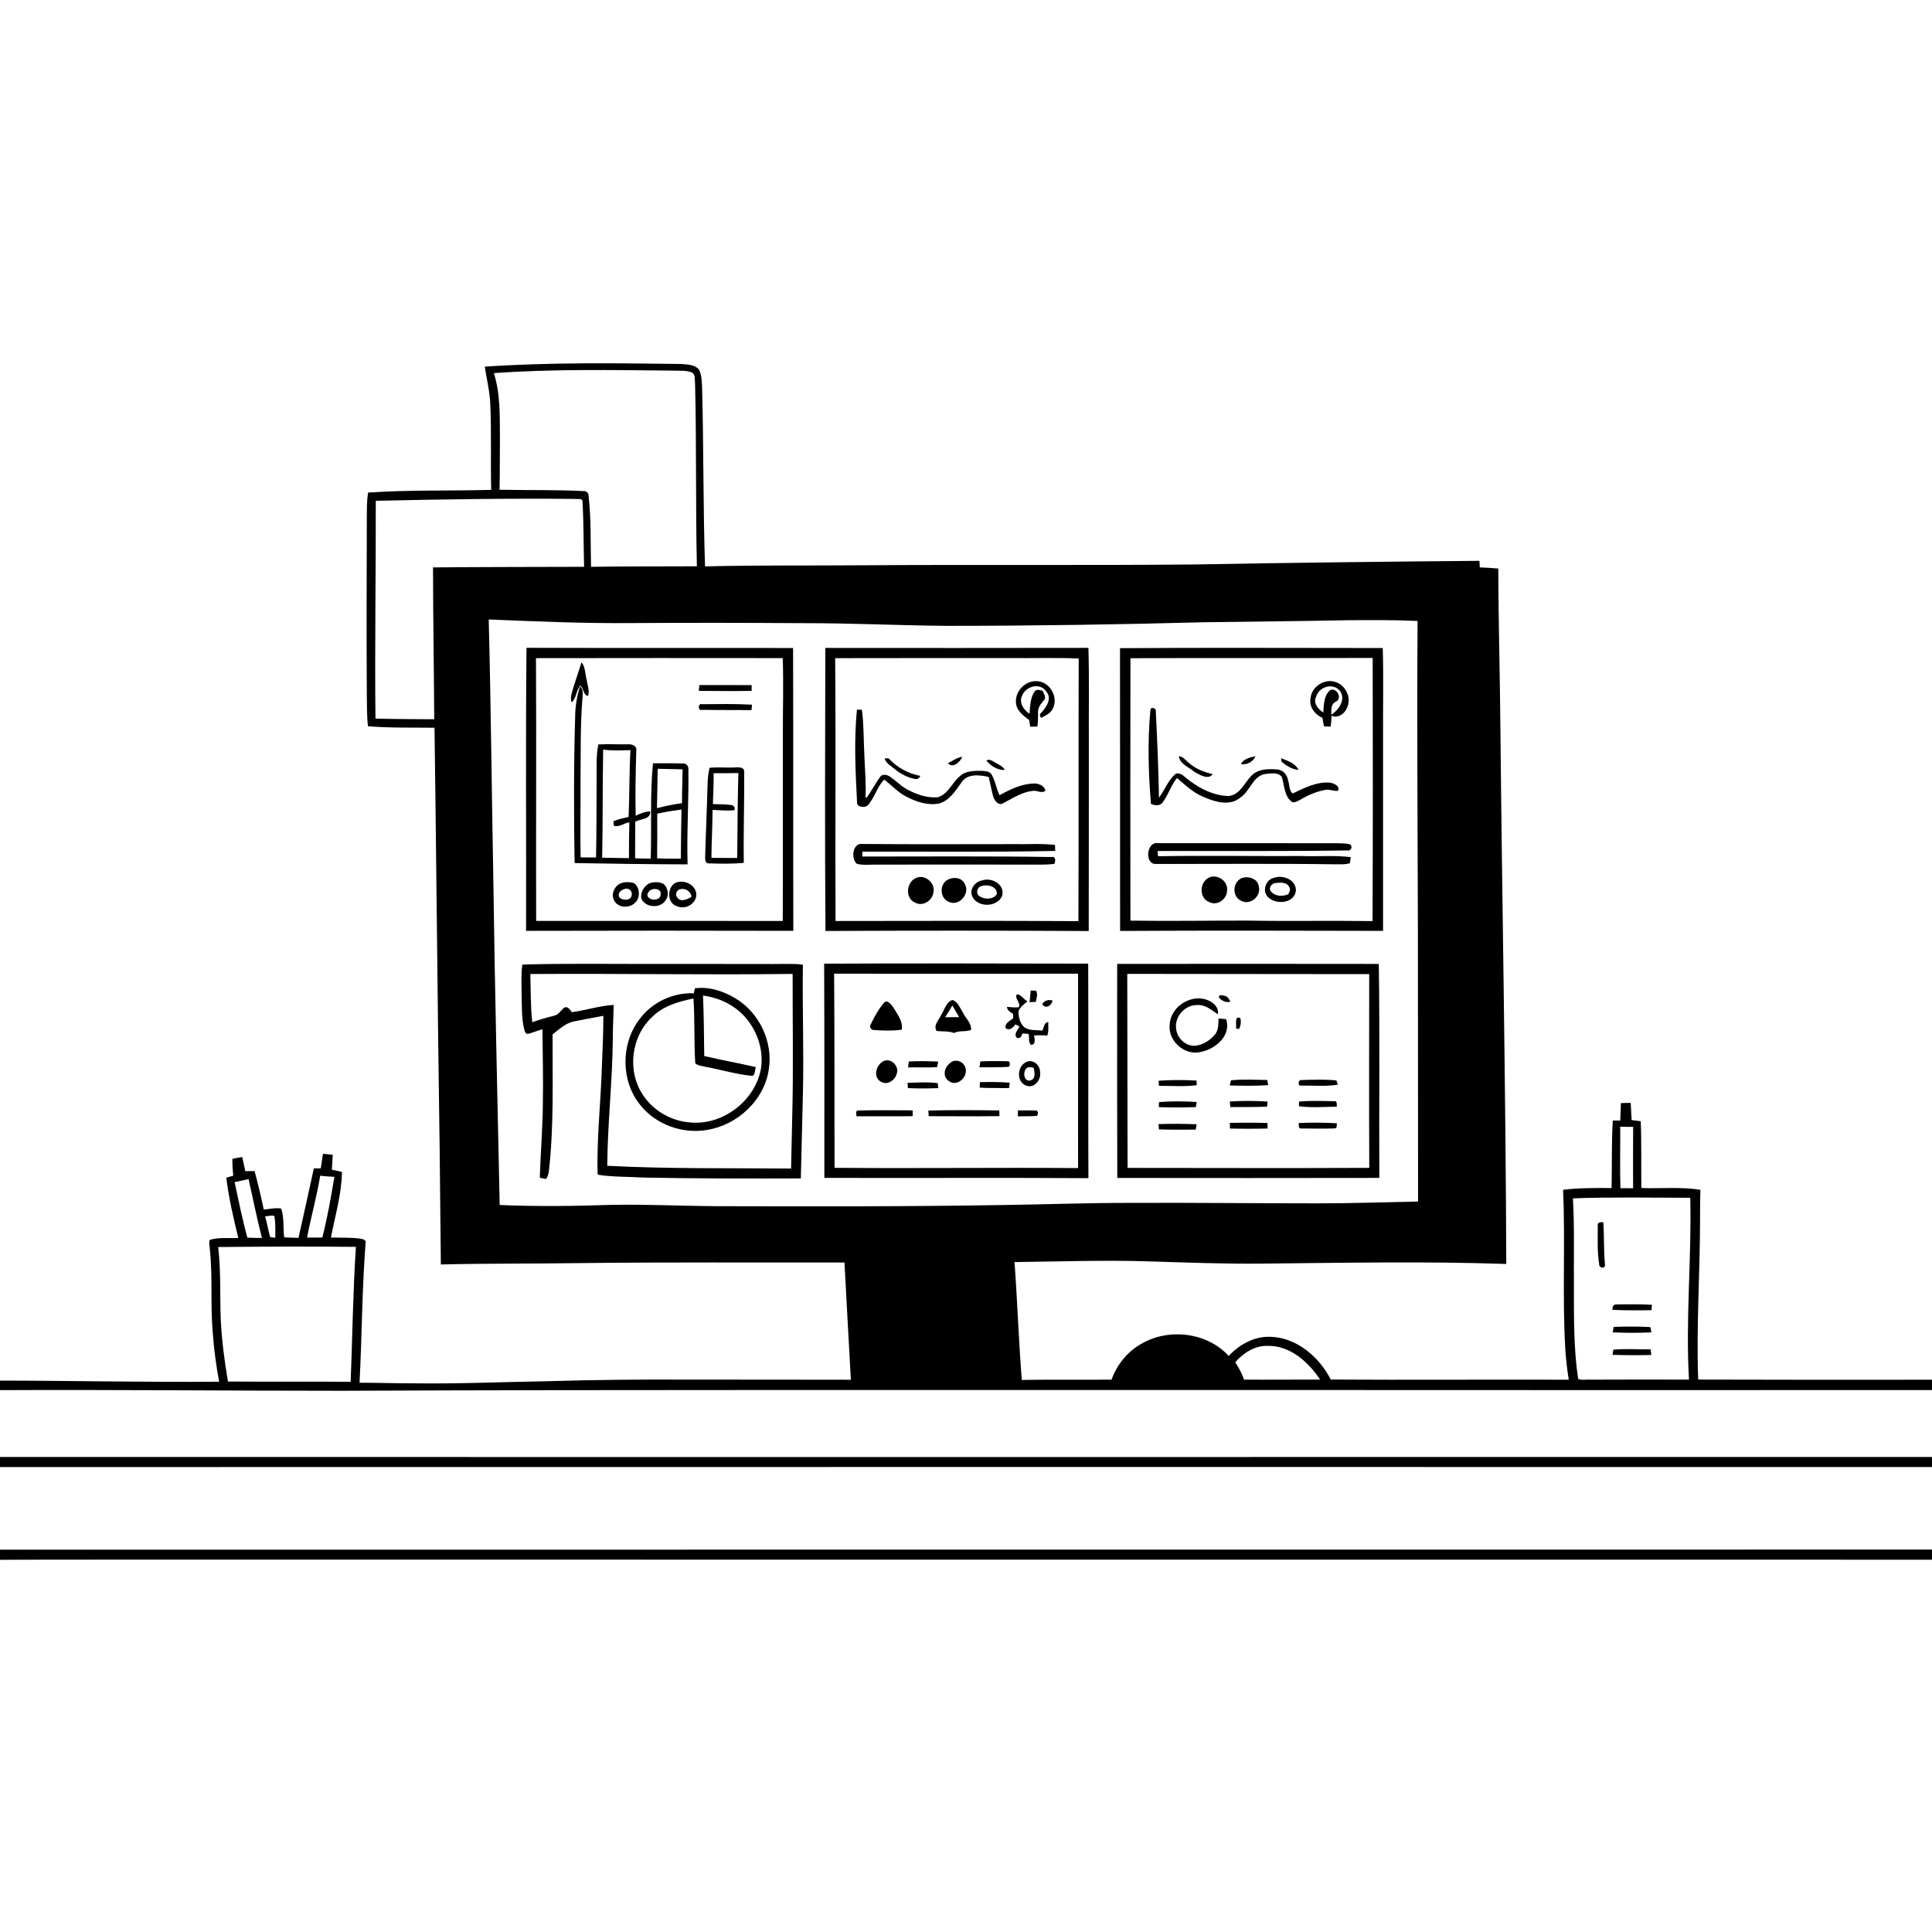 <svg xmlns="http://www.w3.org/2000/svg" viewBox="0 0 1024 1024" version="1.1">
<g id="Parent-Group"><g id="Group-rgba(0,0,0,0)" fill="rgba(0,0,0,0)">
<path fill="rgba(0,0,0,0)" opacity="1.00" d=" M 0.00 0.00 L 1024.00 0.00 L 1024.00 731.28 C 982.69 731.36 941.39 731.30 900.08 731.20 C 899.02 703.13 901.04 675.08 901.06 647.01 C 901.11 641.56 901.02 636.10 901.26 630.65 C 890.94 628.91 880.37 630.10 869.95 629.67 C 869.78 617.87 870.11 606.06 869.62 594.27 C 868.01 594.05 866.39 593.85 864.80 593.67 C 864.61 590.62 864.50 587.58 864.30 584.54 C 862.56 584.55 860.84 584.59 859.12 584.66 C 859.01 587.74 858.89 590.83 858.78 593.92 C 857.45 593.90 856.13 593.89 854.81 593.89 C 854.11 605.80 854.42 617.75 854.18 629.69 C 845.61 629.64 836.99 629.57 828.47 630.62 C 829.70 658.76 827.99 686.97 829.64 715.10 C 830.01 720.51 830.61 725.90 831.47 731.27 C 789.43 731.13 747.38 731.44 705.34 731.19 C 699.32 719.40 687.63 709.19 673.92 708.56 C 665.21 708.01 657.03 712.44 651.25 718.69 C 639.82 706.17 619.54 703.76 605.04 712.19 C 597.62 716.30 592.00 723.29 589.14 731.24 C 573.28 731.36 557.42 731.12 541.57 731.40 C 539.94 710.60 539.23 689.73 537.72 668.92 C 561.14 668.66 584.57 667.82 608.00 668.53 C 628.32 669.13 648.65 669.97 668.99 669.74 C 712.11 669.32 755.25 668.46 798.36 669.92 C 798.05 575.28 796.17 480.65 795.24 386.02 C 795.03 357.79 794.19 329.57 794.13 301.35 C 790.86 301.04 787.59 300.87 784.32 300.72 C 784.25 299.56 784.19 298.40 784.14 297.25 C 734.09 297.70 684.04 298.23 634.00 299.17 C 575.66 299.74 517.33 299.19 459.00 299.60 C 430.56 299.85 402.11 299.47 373.68 300.21 C 372.65 268.49 372.96 236.73 372.12 205.00 C 371.88 201.87 371.99 198.45 370.31 195.67 C 367.96 193.18 364.19 193.18 361.01 192.92 C 326.32 192.48 291.58 191.99 256.93 194.33 C 257.93 200.87 259.55 207.32 259.86 213.96 C 260.53 229.18 259.99 244.42 260.34 259.65 C 238.61 260.22 216.82 259.60 195.13 261.07 C 194.26 265.88 194.50 270.78 194.42 275.64 C 194.33 306.44 194.22 337.23 194.42 368.03 C 194.52 373.66 194.39 379.31 195.03 384.92 C 206.75 385.91 218.54 385.55 230.30 385.72 C 231.07 440.15 231.53 494.57 232.22 549.00 C 232.83 589.40 233.31 629.79 233.66 670.19 C 258.12 669.60 282.59 669.82 307.06 669.47 C 353.90 668.91 400.74 669.24 447.58 669.16 C 448.67 689.87 449.84 710.58 450.98 731.29 C 421.99 731.19 393.00 731.28 364.01 731.22 C 339.34 731.08 314.66 731.34 289.99 732.08 C 266.35 732.48 242.72 733.52 219.08 733.19 C 209.57 733.19 200.07 732.89 190.57 732.86 C 191.85 708.23 191.87 683.54 193.76 658.95 C 194.32 657.12 192.16 656.71 190.90 656.50 C 185.77 655.81 180.56 656.06 175.39 655.91 C 177.65 644.39 181.02 632.93 181.26 621.14 C 179.47 620.73 177.68 620.33 175.89 619.96 C 176.06 617.32 176.27 614.69 176.36 612.05 C 174.63 611.86 172.91 611.69 171.18 611.54 C 170.77 614.11 170.37 616.68 170.01 619.27 C 168.79 619.25 167.57 619.24 166.36 619.24 C 163.70 631.54 160.92 643.82 158.21 656.11 C 155.68 655.99 153.16 655.90 150.63 655.82 C 149.96 650.77 150.71 645.39 149.04 640.56 C 145.96 640.07 142.86 640.80 139.80 641.11 C 138.39 634.26 136.75 627.47 134.94 620.72 C 133.29 620.69 131.65 620.69 130.01 620.70 C 129.47 618.21 128.97 615.72 128.40 613.25 C 126.65 613.53 124.91 613.84 123.17 614.20 C 123.09 617.18 123.35 620.15 123.62 623.12 C 122.39 623.48 121.17 623.85 119.95 624.22 C 121.23 634.99 123.76 645.60 126.29 656.14 C 121.28 656.44 116.06 655.66 111.20 657.16 C 110.62 658.41 111.09 659.85 111.12 661.18 C 112.83 676.08 111.45 691.11 112.74 706.04 C 113.36 714.86 114.54 723.63 116.14 732.33 C 77.43 732.69 38.71 731.78 0.00 731.75 L 0.00 0.00 Z" />
<path fill="rgba(0,0,0,0)" opacity="1.00" d=" M 0.00 826.73 C 31.30 826.55 62.61 826.71 93.91 826.63 C 403.94 826.67 713.97 826.62 1024.00 826.67 L 1024.00 1024.00 L 0.00 1024.00 L 0.00 826.73 Z" />
</g>
<g id="Group-000000" fill="#000000">
<path fill="#000000" opacity="1.00" d=" M 256.93 194.33 C 291.58 191.99 326.32 192.48 361.01 192.92 C 364.19 193.18 367.96 193.18 370.31 195.67 C 371.99 198.45 371.88 201.87 372.12 205.00 C 372.96 236.73 372.65 268.49 373.68 300.21 C 402.11 299.47 430.56 299.85 459.00 299.60 C 517.33 299.19 575.66 299.74 634.00 299.17 C 684.04 298.23 734.09 297.70 784.14 297.25 C 784.19 298.40 784.25 299.56 784.32 300.72 C 787.59 300.87 790.86 301.04 794.13 301.35 C 794.19 329.57 795.03 357.79 795.24 386.02 C 796.17 480.65 798.05 575.28 798.36 669.92 C 755.25 668.46 712.11 669.32 668.99 669.74 C 648.65 669.97 628.32 669.13 608.00 668.53 C 584.57 667.82 561.14 668.66 537.72 668.92 C 539.23 689.73 539.94 710.60 541.57 731.40 C 557.42 731.12 573.28 731.36 589.14 731.24 C 592.00 723.29 597.62 716.30 605.04 712.19 C 619.54 703.76 639.82 706.17 651.25 718.69 C 657.03 712.44 665.21 708.01 673.92 708.56 C 687.63 709.19 699.32 719.40 705.34 731.19 C 747.38 731.44 789.43 731.13 831.47 731.27 C 830.61 725.90 830.01 720.51 829.64 715.10 C 827.99 686.97 829.70 658.76 828.47 630.62 C 836.99 629.57 845.61 629.64 854.18 629.69 C 854.42 617.75 854.11 605.80 854.81 593.89 C 856.13 593.89 857.45 593.90 858.78 593.92 C 858.89 590.83 859.01 587.74 859.12 584.66 C 860.84 584.59 862.56 584.55 864.30 584.54 C 864.50 587.58 864.61 590.62 864.80 593.67 C 866.39 593.85 868.01 594.05 869.62 594.27 C 870.11 606.06 869.78 617.87 869.95 629.67 C 880.37 630.10 890.94 628.91 901.26 630.65 C 901.02 636.10 901.11 641.56 901.06 647.01 C 901.04 675.08 899.02 703.13 900.08 731.20 C 941.39 731.30 982.69 731.36 1024.00 731.28 L 1024.00 736.77 C 894.65 736.80 765.31 736.79 635.96 736.72 C 484.32 736.84 332.66 736.50 181.02 737.14 C 120.68 737.15 60.34 736.51 0.00 736.80 L 0.00 731.75 C 38.71 731.78 77.43 732.69 116.14 732.33 C 114.54 723.63 113.36 714.86 112.74 706.04 C 111.45 691.11 112.83 676.08 111.12 661.18 C 111.09 659.85 110.62 658.41 111.20 657.16 C 116.06 655.66 121.28 656.44 126.29 656.14 C 123.76 645.60 121.23 634.99 119.95 624.22 C 121.17 623.85 122.39 623.48 123.62 623.12 C 123.35 620.15 123.09 617.18 123.17 614.20 C 124.91 613.84 126.65 613.53 128.40 613.25 C 128.97 615.72 129.47 618.21 130.01 620.70 C 131.65 620.69 133.29 620.69 134.94 620.72 C 136.75 627.47 138.39 634.26 139.80 641.11 C 142.86 640.80 145.96 640.07 149.04 640.56 C 150.71 645.39 149.96 650.77 150.63 655.82 C 153.16 655.90 155.68 655.99 158.21 656.11 C 160.92 643.82 163.70 631.54 166.36 619.24 C 167.57 619.24 168.79 619.25 170.01 619.27 C 170.37 616.68 170.77 614.11 171.18 611.54 C 172.91 611.69 174.63 611.86 176.36 612.05 C 176.27 614.69 176.06 617.32 175.89 619.96 C 177.68 620.33 179.47 620.73 181.26 621.14 C 181.02 632.93 177.65 644.39 175.39 655.91 C 180.56 656.06 185.77 655.81 190.90 656.50 C 192.16 656.71 194.32 657.12 193.76 658.95 C 191.87 683.54 191.85 708.23 190.57 732.86 C 200.07 732.89 209.57 733.19 219.08 733.19 C 242.72 733.52 266.35 732.48 289.99 732.08 C 314.66 731.34 339.34 731.08 364.01 731.22 C 393.00 731.28 421.99 731.19 450.98 731.29 C 449.84 710.58 448.67 689.87 447.58 669.16 C 400.74 669.24 353.90 668.91 307.06 669.47 C 282.59 669.82 258.12 669.60 233.66 670.19 C 233.31 629.79 232.83 589.40 232.22 549.00 C 231.53 494.57 231.07 440.15 230.30 385.72 C 218.54 385.55 206.75 385.91 195.03 384.92 C 194.39 379.31 194.52 373.66 194.42 368.03 C 194.22 337.23 194.33 306.44 194.42 275.64 C 194.50 270.78 194.26 265.88 195.13 261.07 C 216.82 259.60 238.61 260.22 260.34 259.65 C 259.99 244.42 260.53 229.18 259.86 213.96 C 259.55 207.32 257.93 200.87 256.93 194.33 M 261.76 197.76 C 265.25 208.80 264.89 220.52 264.96 231.97 C 264.89 241.17 264.99 250.37 264.76 259.57 C 279.54 259.92 294.35 259.51 309.12 260.29 C 310.80 260.11 312.06 261.27 311.98 262.98 C 313.39 275.40 312.93 287.93 313.27 300.41 C 331.96 300.17 350.66 300.23 369.36 300.15 C 368.65 267.74 369.20 235.31 368.39 202.91 C 368.10 201.08 368.67 198.46 366.72 197.41 C 363.34 196.09 359.62 196.62 356.08 196.43 C 324.64 196.14 293.14 195.51 261.76 197.76 M 199.17 265.44 C 199.25 303.92 198.59 342.39 199.00 380.86 C 209.38 381.16 219.77 381.14 230.15 381.22 C 230.01 354.40 229.54 327.57 229.51 300.74 C 256.21 300.49 282.90 300.51 309.59 300.42 C 309.25 288.93 309.41 277.42 308.74 265.94 C 308.94 263.88 306.21 264.69 305.01 264.44 C 269.73 264.07 234.44 264.64 199.17 265.44 M 637.98 329.81 C 592.68 331.01 547.37 331.71 502.05 331.72 C 476.69 331.51 451.35 330.26 425.98 330.29 C 395.65 330.10 365.33 330.04 335.00 330.24 C 309.67 330.47 284.34 329.39 259.03 328.33 C 260.23 375.22 260.64 422.13 261.52 469.03 C 262.29 525.58 263.66 582.12 264.84 638.67 C 284.59 639.52 304.36 639.26 324.12 638.60 C 342.76 638.25 361.39 639.19 380.03 639.30 C 430.69 639.42 481.35 639.53 532.00 638.68 C 554.33 638.36 576.66 637.53 598.99 637.56 C 631.99 637.41 664.98 637.80 697.97 637.80 C 715.85 637.85 733.72 637.17 751.60 636.83 C 751.63 588.87 751.52 540.91 751.51 492.96 C 751.41 438.35 750.94 383.73 751.35 329.12 C 738.92 328.54 726.46 328.65 714.03 328.74 C 688.68 329.25 663.33 329.43 637.98 329.81 M 858.75 597.17 C 858.82 608.03 858.54 618.91 858.85 629.77 C 861.09 629.73 863.33 629.77 865.58 629.80 C 865.53 618.95 865.53 608.09 865.61 597.24 C 863.31 597.26 861.02 597.25 858.75 597.17 M 169.70 623.15 C 167.94 634.18 164.83 644.95 162.75 655.92 C 165.45 655.94 168.14 655.96 170.84 655.94 C 173.53 645.33 175.46 634.52 177.23 623.73 C 174.71 623.63 172.20 623.48 169.70 623.15 M 124.35 626.56 C 126.49 636.38 128.43 646.27 131.11 655.97 C 133.67 656.14 136.25 656.13 138.82 656.14 C 136.20 645.81 134.06 635.36 131.75 624.96 C 129.29 625.51 126.82 626.03 124.35 626.56 M 833.69 635.15 C 834.54 650.74 834.09 666.35 834.20 681.96 C 834.24 698.26 834.01 714.66 836.46 730.82 C 838.33 731.75 840.83 731.05 842.95 731.25 C 860.37 731.16 877.78 731.19 895.20 731.22 C 893.33 699.11 896.66 666.96 895.87 634.85 C 875.15 634.83 854.39 634.40 833.69 635.15 M 140.50 644.69 C 141.66 648.31 142.07 652.12 143.27 655.74 C 143.93 655.81 145.25 655.96 145.91 656.04 C 145.93 652.20 146.10 648.28 145.41 644.51 C 143.88 643.92 142.11 644.65 140.50 644.69 M 115.65 660.95 C 117.15 673.89 116.50 686.94 117.03 699.93 C 117.61 710.77 118.96 721.55 120.84 732.24 C 142.51 732.43 164.19 732.22 185.86 732.37 C 186.80 708.53 187.08 684.66 188.64 660.86 C 164.31 660.61 139.98 660.71 115.65 660.95 M 654.68 722.03 C 656.57 724.92 658.28 727.94 659.38 731.23 C 672.81 731.33 686.24 731.16 699.67 731.21 C 693.51 721.90 683.84 713.15 672.02 713.34 C 665.16 713.07 659.05 717.06 654.68 722.03 Z" />
<path fill="#000000" opacity="1.00" d=" M 437.44 343.42 C 483.92 343.43 530.40 343.51 576.88 343.39 C 577.38 360.26 576.99 377.15 577.11 394.02 C 577.05 427.17 577.15 460.31 577.05 493.46 C 530.54 493.22 484.02 493.21 437.51 493.44 C 437.15 443.44 437.31 393.42 437.44 343.42 M 442.66 348.84 C 443.03 395.27 442.64 441.71 442.85 488.15 C 485.76 488.12 528.67 487.96 571.58 488.23 C 571.78 441.83 571.59 395.41 571.73 349.01 C 559.16 348.51 546.57 348.93 533.99 348.78 C 503.55 348.82 473.10 348.75 442.66 348.84 Z" />
<path fill="#000000" opacity="1.00" d=" M 593.63 343.54 C 640.04 343.24 686.46 343.45 732.88 343.47 C 733.35 358.31 732.97 373.17 733.05 388.01 C 733.05 423.14 733.07 458.26 733.05 493.38 C 686.59 493.28 640.13 493.15 593.68 493.42 C 593.60 443.46 593.71 393.49 593.63 343.54 M 599.16 348.87 C 599.07 395.23 599.09 441.59 599.15 487.95 C 619.76 488.27 640.37 487.93 660.98 487.94 C 683.14 488.33 705.31 487.88 727.48 488.20 C 727.67 441.72 727.67 395.21 727.55 348.72 C 684.75 348.89 641.95 348.66 599.16 348.87 Z" />
<path fill="#000000" opacity="1.00" d=" M 308.21 351.05 C 310.35 353.51 310.01 357.04 310.88 360.02 C 311.28 362.91 312.60 365.94 311.70 368.82 C 309.24 368.64 309.35 364.84 307.62 363.35 C 305.27 365.91 305.64 369.97 302.99 372.29 C 302.02 369.81 303.13 367.27 303.75 364.86 C 305.21 360.25 306.71 355.64 308.21 351.05 Z" />
<path fill="#000000" opacity="1.00" d=" M 538.46 371.94 C 538.22 365.80 544.01 360.35 550.13 361.07 C 556.78 361.70 561.17 369.92 557.91 375.78 C 556.75 378.21 554.11 379.20 551.93 380.46 C 551.12 379.83 550.80 378.58 551.78 377.91 C 554.48 374.94 557.90 370.15 554.47 366.43 C 551.13 361.57 543.62 363.74 541.72 368.77 C 539.92 372.39 542.60 376.41 545.68 378.29 C 546.02 374.21 546.00 369.71 548.53 366.29 C 549.69 365.06 551.27 365.85 552.64 366.15 C 553.14 367.56 554.28 369.00 553.73 370.58 C 552.23 372.49 550.30 374.37 550.18 376.96 C 550.18 379.67 550.22 382.38 549.86 385.07 C 548.58 385.12 547.31 385.16 546.04 385.17 C 545.85 383.98 545.67 382.79 545.48 381.60 C 542.24 379.28 538.44 376.34 538.46 371.94 Z" />
<path fill="#000000" opacity="1.00" d=" M 694.62 370.04 C 695.19 363.80 702.25 359.36 708.12 361.57 C 713.38 363.40 716.42 369.98 713.96 375.09 C 712.80 378.24 709.09 380.94 705.77 379.32 C 705.68 381.24 705.55 383.17 705.29 385.09 C 704.41 385.06 702.64 385.02 701.75 384.99 C 701.40 383.49 701.14 381.96 700.93 380.44 C 696.93 378.80 693.69 374.51 694.62 370.04 M 697.51 369.46 C 695.91 372.89 698.75 375.86 701.34 377.67 C 701.72 373.56 701.58 368.77 704.95 365.79 C 708.59 364.17 711.66 370.19 708.00 371.95 C 705.21 373.12 705.70 376.36 705.61 378.83 C 709.67 376.25 713.69 370.43 709.95 365.91 C 706.11 361.68 698.87 364.19 697.51 369.46 Z" />
<path fill="#000000" opacity="1.00" d=" M 370.67 363.11 C 379.91 363.13 389.15 363.07 398.40 363.12 C 398.39 363.89 398.39 365.41 398.38 366.18 C 389.05 366.36 379.72 366.23 370.40 366.17 C 370.46 365.40 370.60 363.87 370.67 363.11 Z" />
<path fill="#000000" opacity="1.00" d=" M 371.99 376.22 C 369.94 377.12 369.88 372.55 371.95 373.24 C 380.82 373.17 389.72 372.99 398.58 373.50 C 398.50 374.45 398.42 375.41 398.33 376.37 C 389.55 376.29 380.76 376.39 371.99 376.22 Z" />
<path fill="#000000" opacity="1.00" d=" M 454.20 376.10 C 454.86 376.12 456.17 376.17 456.83 376.19 C 457.92 384.40 457.68 392.72 458.17 400.98 C 458.41 408.21 459.13 415.44 458.72 422.67 L 459.28 422.81 C 461.98 419.26 463.93 415.21 466.59 411.64 C 467.77 410.11 470.14 410.59 471.56 411.54 C 474.65 413.64 477.25 416.41 480.53 418.25 C 485.51 420.99 491.24 423.04 496.98 422.57 C 502.46 421.06 504.47 415.03 508.50 411.61 C 511.49 408.60 516.03 408.50 520.01 408.55 C 521.91 408.69 524.26 408.60 525.49 410.36 C 527.54 413.79 528.02 417.88 529.76 421.47 C 535.72 418.25 542.14 415.07 549.09 415.29 C 551.19 415.60 553.85 416.78 554.05 419.21 C 552.21 420.56 549.97 419.08 547.96 419.14 C 541.72 419.59 536.45 423.29 531.06 426.08 C 528.46 426.61 527.02 423.91 526.33 421.88 C 525.46 418.54 524.86 415.15 524.04 411.81 C 519.31 410.70 512.73 409.90 509.66 414.63 C 506.48 418.99 503.41 424.16 497.92 425.83 C 491.96 427.12 485.83 425.02 480.56 422.34 C 475.99 420.11 472.67 416.19 468.64 413.23 C 464.69 417.18 463.60 423.04 459.75 427.02 C 458.08 428.23 454.04 427.86 454.26 425.16 C 453.40 408.83 452.59 392.41 454.20 376.10 Z" />
<path fill="#000000" opacity="1.00" d=" M 454.15 457.85 C 451.23 455.34 451.60 448.20 455.89 447.31 C 483.25 447.56 510.62 447.40 537.98 447.40 C 545.04 447.59 552.15 446.93 559.17 447.86 C 559.20 448.65 559.26 450.22 559.29 451.01 C 525.22 451.70 491.13 451.29 457.05 451.39 C 457.05 452.04 457.05 453.33 457.05 453.98 C 490.39 454.02 523.74 453.69 557.07 454.24 C 559.67 453.71 559.52 456.09 558.89 457.85 C 554.63 458.43 550.32 458.26 546.03 458.26 C 519.01 458.20 491.99 458.24 464.97 458.26 C 461.37 458.17 457.69 458.72 454.15 457.85 Z" />
<path fill="#000000" opacity="1.00" d=" M 611.89 457.90 C 606.46 456.95 608.03 445.66 613.95 446.90 C 645.32 446.95 676.69 446.85 708.05 446.93 C 710.54 446.99 713.08 446.88 715.52 447.53 C 717.20 448.68 716.02 451.26 714.09 450.75 C 680.59 451.25 647.08 450.98 613.57 451.06 C 613.61 451.75 613.71 453.13 613.76 453.82 C 639.18 453.37 664.62 453.85 690.05 453.71 C 698.67 454.02 707.36 453.26 715.94 454.30 C 715.81 455.37 715.65 456.43 715.46 457.50 C 713.06 458.34 710.47 458.02 707.98 458.10 C 675.96 457.65 643.92 457.96 611.89 457.90 Z" />
<path fill="#000000" opacity="1.00" d=" M 485.31 465.44 C 490.09 463.00 496.02 468.05 494.71 473.14 C 494.06 477.57 488.84 480.71 484.78 478.28 C 479.59 475.89 480.44 467.68 485.31 465.44 Z" />
<path fill="#000000" opacity="1.00" d=" M 640.37 465.37 C 644.80 462.79 651.07 466.85 650.37 471.98 C 650.31 476.57 645.24 480.30 640.94 478.13 C 635.61 476.14 635.62 468.01 640.37 465.37 Z" />
<path fill="#000000" opacity="1.00" d=" M 657.47 465.74 C 661.06 463.87 666.84 465.48 667.22 470.04 C 668.49 475.24 662.28 480.17 657.61 477.30 C 653.09 475.06 653.31 468.20 657.47 465.74 Z" />
<path fill="#000000" opacity="1.00" d=" M 502.23 466.31 C 505.22 464.63 509.80 465.00 511.33 468.47 C 514.32 473.49 508.55 480.43 503.08 478.08 C 498.16 476.31 497.70 468.82 502.23 466.31 Z" />
<path fill="#000000" opacity="1.00" d=" M 520.49 466.66 C 525.64 464.78 533.01 468.94 531.08 475.01 C 528.31 481.06 517.83 481.12 515.20 474.88 C 513.78 471.20 516.86 467.27 520.49 466.66 M 520.45 469.60 C 517.83 469.89 516.95 473.71 519.21 475.05 C 521.87 476.86 526.38 476.83 528.33 473.97 C 528.80 469.92 523.50 468.56 520.45 469.60 Z" />
<path fill="#000000" opacity="1.00" d=" M 328.41 468.44 C 330.75 467.29 333.54 467.36 336.01 468.07 C 339.24 470.32 339.53 475.93 336.54 478.52 C 333.65 481.48 327.64 481.29 325.60 477.42 C 323.75 474.32 325.39 470.11 328.41 468.44 M 330.41 471.43 C 328.70 471.93 327.11 474.05 328.36 475.75 C 330.32 477.49 334.83 477.40 334.85 474.08 C 335.11 471.63 332.43 470.25 330.41 471.43 Z" />
<path fill="#000000" opacity="1.00" d=" M 344.12 468.18 C 346.51 467.38 349.35 467.29 351.63 468.46 C 353.97 470.45 354.79 474.35 352.91 476.95 C 350.24 481.75 341.81 481.25 339.87 476.06 C 339.39 472.84 341.39 469.72 344.12 468.18 M 345.37 471.54 C 344.11 471.79 343.53 473.01 343.10 474.09 C 343.21 477.72 350.28 477.74 350.15 474.01 C 350.58 471.38 347.23 470.60 345.37 471.54 Z" />
<path fill="#000000" opacity="1.00" d=" M 357.39 468.24 C 361.82 465.69 368.76 468.60 369.07 473.96 C 369.21 478.88 363.48 482.26 359.07 480.40 C 353.72 479.09 353.41 471.24 357.39 468.24 M 360.34 471.36 C 358.44 471.81 357.67 474.42 359.05 475.81 C 360.96 478.31 364.42 476.65 366.51 475.28 C 366.16 472.37 363.10 470.49 360.34 471.36 Z" />
<path fill="#000000" opacity="1.00" d=" M 276.85 511.24 C 300.58 510.53 324.32 511.00 348.06 510.90 C 368.70 510.94 389.35 510.89 409.99 510.95 C 415.18 510.99 420.38 510.65 425.55 511.28 C 425.21 534.17 426.12 557.06 425.55 579.95 C 425.20 594.83 424.84 609.71 424.46 624.59 C 396.65 624.67 368.84 624.69 341.04 624.13 C 333.08 623.65 325.05 623.87 317.15 622.68 L 316.72 622.21 C 316.24 603.10 318.47 584.05 319.02 564.97 C 319.39 556.12 319.80 547.27 319.79 538.42 C 314.53 539.32 309.29 540.38 304.05 541.41 C 299.63 542.31 296.36 545.63 292.88 548.23 C 292.76 572.16 293.65 596.19 290.99 620.03 C 290.85 621.76 290.47 623.49 289.39 624.91 C 288.56 624.73 286.92 624.38 286.10 624.21 C 286.51 611.15 287.63 598.10 287.73 585.02 C 287.98 571.86 287.61 558.70 287.50 545.54 C 285.00 546.21 282.63 547.24 280.13 547.91 C 278.40 548.38 278.09 546.31 277.75 545.17 C 276.42 539.55 276.65 533.72 276.47 527.99 C 276.48 522.41 276.08 516.79 276.85 511.24 M 281.08 516.25 C 281.36 524.76 281.17 533.31 282.11 541.79 C 285.87 540.46 289.70 539.32 293.58 538.38 C 296.00 537.92 297.20 535.58 298.97 534.12 C 300.80 533.06 302.22 535.18 303.06 536.48 C 310.51 535.52 317.72 533.02 325.24 532.63 C 325.16 538.76 324.77 544.89 324.81 551.03 C 324.57 573.35 322.03 595.57 321.86 617.89 C 354.31 619.59 386.81 619.04 419.29 619.36 C 419.45 610.57 419.70 601.79 419.87 593.00 C 420.58 567.40 420.05 541.80 420.11 516.20 C 373.77 516.78 327.42 515.91 281.08 516.25 Z" />
<path fill="#000000" opacity="1.00" d=" M 436.82 510.76 C 483.47 510.56 530.12 510.65 576.77 510.75 C 576.96 548.65 576.71 586.55 576.88 624.45 C 530.23 624.15 483.58 624.46 436.93 624.30 C 436.93 586.45 436.99 548.60 436.82 510.76 M 442.10 516.07 C 442.39 550.37 442.21 584.67 442.34 618.97 C 485.36 619.35 528.39 618.77 571.41 619.11 C 571.32 584.76 571.48 550.42 571.40 516.07 C 528.30 516.12 485.20 516.12 442.10 516.07 Z" />
<path fill="#000000" opacity="1.00" d=" M 592.13 510.89 C 638.35 510.82 684.56 510.85 730.78 510.90 C 731.38 548.70 730.88 586.51 731.07 624.32 C 684.77 624.41 638.48 624.39 592.18 624.34 C 592.07 586.52 592.08 548.70 592.13 510.89 M 597.47 516.17 C 597.56 550.45 597.57 584.74 597.64 619.02 C 640.34 619.03 683.05 619.20 725.74 619.00 C 725.58 584.77 725.69 550.53 725.71 516.30 C 682.96 516.31 640.22 516.18 597.47 516.17 Z" />
<path fill="#000000" opacity="1.00" d=" M 368.28 523.85 C 375.83 522.77 383.45 525.33 389.87 529.19 C 402.54 536.79 409.88 552.39 407.45 567.00 C 405.00 583.21 390.90 596.17 374.98 598.86 C 361.88 601.17 347.58 596.14 339.31 585.61 C 329.06 573.02 328.99 553.50 338.68 540.58 C 345.16 531.43 356.61 525.94 367.75 526.47 C 367.89 525.81 368.15 524.50 368.28 523.85 M 372.62 527.65 C 373.04 538.33 373.15 549.02 373.26 559.71 C 382.34 561.85 391.53 563.50 400.62 565.59 C 400.02 567.07 400.40 569.29 398.91 570.25 C 390.47 569.50 382.32 566.97 374.00 565.45 C 372.14 564.96 370.00 564.93 368.50 563.58 C 367.79 552.15 368.32 540.66 367.55 529.21 C 359.77 530.84 351.70 533.07 345.87 538.80 C 334.35 549.23 332.16 568.18 341.15 580.89 C 346.72 589.04 356.16 594.28 365.98 594.94 C 383.17 596.52 400.25 583.40 403.31 566.46 C 405.03 555.53 400.60 544.03 392.50 536.60 C 387.02 531.60 379.93 528.63 372.62 527.65 Z" />
<path fill="#000000" opacity="1.00" d=" M 619.95 542.98 C 620.47 534.28 629.50 527.78 637.92 529.42 C 641.75 530.22 646.24 533.07 645.48 537.61 C 642.08 535.26 638.54 532.18 634.08 532.72 C 627.85 532.82 622.55 538.92 623.35 545.11 C 623.76 549.99 628.06 554.35 633.06 554.27 C 637.23 554.11 641.03 551.62 643.74 548.57 C 645.89 546.19 645.76 542.81 645.84 539.82 C 647.18 539.91 648.52 540.02 649.87 540.15 C 652.72 548.61 644.57 555.76 637.01 557.41 C 628.34 560.04 618.90 551.90 619.95 542.98 Z" />
<path fill="#000000" opacity="1.00" d=" M 498.86 537.94 C 500.65 535.24 501.43 531.11 504.85 530.01 C 507.72 530.98 508.78 534.25 510.33 536.58 C 511.73 539.70 514.92 542.17 514.71 545.84 C 511.81 547.10 508.50 546.00 505.68 547.50 C 502.70 546.37 499.51 546.82 496.43 546.41 C 494.48 543.45 497.69 540.55 498.86 537.94 M 500.92 539.16 C 503.40 539.11 505.90 539.10 508.39 539.14 C 507.20 537.05 505.97 534.98 504.76 532.91 C 503.54 535.03 502.28 537.12 500.92 539.16 Z" />
<path fill="#000000" opacity="1.00" d=" M 468.50 531.52 C 470.23 529.52 472.29 532.37 473.33 533.72 C 475.49 537.38 478.72 541.26 477.93 545.77 C 472.98 546.41 467.95 546.31 463.00 545.90 C 461.65 546.01 460.72 544.16 461.44 543.08 C 463.36 539.01 465.58 534.97 468.50 531.52 Z" />
<path fill="#000000" opacity="1.00" d=" M 468.35 562.40 C 472.21 560.56 476.72 565.09 475.31 568.98 C 474.50 572.53 470.28 575.43 466.85 573.30 C 462.50 570.80 464.38 564.24 468.35 562.40 Z" />
<path fill="#000000" opacity="1.00" d=" M 504.50 562.72 C 507.02 561.36 510.43 562.72 511.48 565.36 C 513.00 568.77 510.47 572.92 507.02 573.86 C 504.34 574.45 501.50 572.68 500.81 570.05 C 500.16 567.10 502.06 564.21 504.50 562.72 Z" />
<path fill="#000000" opacity="1.00" d=" M 481.30 565.73 C 481.42 564.67 481.55 563.63 481.70 562.59 C 486.88 562.34 492.07 562.42 497.26 562.66 C 497.11 563.40 496.83 564.87 496.68 565.61 C 491.56 565.91 486.43 565.65 481.30 565.73 Z" />
<path fill="#000000" opacity="1.00" d=" M 652.44 572.58 C 658.82 571.94 665.28 572.32 671.69 572.42 C 671.81 573.10 672.06 574.46 672.18 575.14 C 665.39 575.63 658.57 575.48 651.78 575.32 C 651.95 574.63 652.27 573.27 652.44 572.58 Z" />
<path fill="#000000" opacity="1.00" d=" M 689.90 575.38 C 687.58 575.97 687.93 572.00 689.99 572.45 C 696.08 572.25 702.26 572.03 708.33 572.64 C 708.51 573.21 708.88 574.34 709.07 574.90 C 702.75 575.94 696.28 575.29 689.90 575.38 Z" />
<path fill="#000000" opacity="1.00" d=" M 519.37 573.56 C 524.63 573.47 529.90 573.41 535.15 573.85 C 535.06 574.56 534.89 575.98 534.80 576.70 C 529.63 576.61 524.45 576.78 519.28 576.47 C 519.29 575.49 519.33 574.52 519.37 573.56 Z" />
<path fill="#000000" opacity="1.00" d=" M 614.09 572.81 C 620.77 572.34 627.50 572.34 634.19 572.72 C 634.22 573.33 634.28 574.56 634.31 575.17 C 627.67 576.06 620.92 575.45 614.24 575.52 C 614.20 574.84 614.13 573.49 614.09 572.81 Z" />
<path fill="#000000" opacity="1.00" d=" M 481.03 573.93 C 486.35 573.76 491.72 573.39 497.02 574.09 C 497.14 574.96 497.25 575.84 497.33 576.73 C 491.96 576.94 486.58 576.97 481.21 576.72 C 481.17 576.03 481.08 574.63 481.03 573.93 Z" />
<path fill="#000000" opacity="1.00" d=" M 651.82 583.82 C 658.48 583.39 665.19 583.42 671.85 583.85 C 671.79 584.53 671.65 585.89 671.58 586.56 C 665.09 586.83 658.59 586.72 652.10 586.78 C 652.03 586.04 651.89 584.56 651.82 583.82 Z" />
<path fill="#000000" opacity="1.00" d=" M 454.01 591.67 C 453.78 590.56 453.27 588.37 455.10 588.59 C 464.65 588.33 474.20 588.49 483.75 588.51 C 483.74 589.53 483.73 590.55 483.72 591.59 C 473.82 591.76 463.91 591.58 454.01 591.67 Z" />
<path fill="#000000" opacity="1.00" d=" M 492.03 588.62 C 504.56 588.29 517.11 588.38 529.65 588.55 C 529.67 589.55 529.70 590.56 529.73 591.57 C 517.23 591.72 504.73 591.63 492.23 591.60 C 492.18 590.86 492.08 589.36 492.03 588.62 Z" />
<path fill="#000000" opacity="1.00" d=" M 854.67 694.24 C 854.47 692.50 855.22 691.16 857.09 691.36 C 863.24 691.31 869.41 691.19 875.55 691.56 C 875.49 692.51 875.42 693.46 875.34 694.42 C 868.45 694.55 861.55 694.58 854.67 694.24 Z" />
<path fill="#000000" opacity="1.00" d=" M 855.27 703.26 C 861.74 703.06 868.25 703.01 874.72 703.39 C 874.86 704.08 875.15 705.48 875.29 706.18 C 868.45 706.52 861.59 706.47 854.75 706.17 C 854.88 705.44 855.14 703.99 855.27 703.26 Z" />
<path fill="#000000" opacity="1.00" d=" M 855.08 715.36 C 861.64 714.72 868.27 715.27 874.86 715.19 C 874.95 715.94 875.13 717.43 875.22 718.18 C 868.37 718.33 861.52 718.30 854.68 718.10 C 854.78 717.42 854.98 716.05 855.08 715.36 Z" />
<path fill="#000000" opacity="1.00" d=" M 0.00 772.24 C 341.33 772.24 682.67 772.28 1024.00 772.23 L 1024.00 777.55 C 682.67 777.56 341.33 777.50 0.00 777.58 L 0.00 772.24 Z" />
<path fill="#000000" opacity="1.00" d=" M 0.00 821.35 C 341.33 821.30 682.67 821.39 1024.00 821.31 L 1024.00 826.67 C 713.97 826.62 403.94 826.67 93.91 826.63 C 62.61 826.71 31.30 826.55 0.00 826.73 L 0.00 821.35 Z" />
</g>
<g id="Group-000000" fill="#000000">
<path fill="rgba(0,0,0,0)" opacity="1.00" d=" M 261.76 197.76 C 293.14 195.51 324.64 196.14 356.08 196.43 C 359.62 196.62 363.34 196.09 366.72 197.41 C 368.67 198.46 368.10 201.08 368.39 202.91 C 369.20 235.31 368.65 267.74 369.36 300.15 C 350.66 300.23 331.96 300.17 313.27 300.41 C 312.93 287.93 313.39 275.40 311.98 262.98 C 312.06 261.27 310.80 260.11 309.12 260.29 C 294.35 259.51 279.54 259.92 264.76 259.57 C 264.99 250.37 264.89 241.17 264.96 231.97 C 264.89 220.52 265.25 208.80 261.76 197.76 Z" />
</g>
<g id="Group-000000" fill="#000000">
<path fill="rgba(0,0,0,0)" opacity="1.00" d=" M 199.17 265.44 C 234.44 264.64 269.73 264.07 305.01 264.44 C 306.21 264.69 308.94 263.88 308.74 265.94 C 309.41 277.42 309.25 288.93 309.59 300.42 C 282.90 300.51 256.21 300.49 229.51 300.74 C 229.54 327.57 230.01 354.40 230.15 381.22 C 219.77 381.14 209.38 381.16 199.00 380.86 C 198.59 342.39 199.25 303.92 199.17 265.44 Z" />
<path fill="rgba(0,0,0,0)" opacity="1.00" d=" M 442.66 348.84 C 473.10 348.75 503.55 348.82 533.99 348.78 C 546.57 348.93 559.16 348.51 571.73 349.01 C 571.59 395.41 571.78 441.83 571.58 488.23 C 528.67 487.96 485.76 488.12 442.85 488.15 C 442.64 441.71 443.03 395.27 442.66 348.84 M 538.46 371.94 C 538.44 376.34 542.24 379.28 545.48 381.60 C 545.67 382.79 545.85 383.98 546.04 385.17 C 547.31 385.16 548.58 385.12 549.86 385.07 C 550.22 382.38 550.18 379.67 550.18 376.96 C 550.30 374.37 552.23 372.49 553.73 370.58 C 554.28 369.00 553.14 367.56 552.64 366.15 C 551.27 365.85 549.69 365.06 548.53 366.29 C 546.00 369.71 546.02 374.21 545.68 378.29 C 542.60 376.41 539.92 372.39 541.72 368.77 C 543.62 363.74 551.13 361.57 554.47 366.43 C 557.90 370.15 554.48 374.94 551.78 377.91 C 550.80 378.58 551.12 379.83 551.93 380.46 C 554.11 379.20 556.75 378.21 557.91 375.78 C 561.17 369.92 556.78 361.70 550.13 361.07 C 544.01 360.35 538.22 365.80 538.46 371.94 M 454.20 376.10 C 452.59 392.41 453.40 408.83 454.26 425.16 C 454.04 427.86 458.08 428.23 459.75 427.02 C 463.60 423.04 464.69 417.18 468.64 413.23 C 472.67 416.19 475.99 420.11 480.56 422.34 C 485.83 425.02 491.96 427.12 497.92 425.83 C 503.41 424.16 506.48 418.99 509.66 414.63 C 512.73 409.90 519.31 410.70 524.04 411.81 C 524.86 415.15 525.46 418.54 526.33 421.88 C 527.02 423.91 528.46 426.61 531.06 426.08 C 536.45 423.29 541.72 419.59 547.96 419.14 C 549.97 419.08 552.21 420.56 554.05 419.21 C 553.85 416.78 551.19 415.60 549.09 415.29 C 542.14 415.07 535.72 418.25 529.76 421.47 C 528.02 417.88 527.54 413.79 525.49 410.36 C 524.26 408.60 521.91 408.69 520.01 408.55 C 516.03 408.50 511.49 408.60 508.50 411.61 C 504.47 415.03 502.46 421.06 496.98 422.57 C 491.24 423.04 485.51 420.99 480.53 418.25 C 477.25 416.41 474.65 413.64 471.56 411.54 C 470.14 410.59 467.77 410.11 466.59 411.64 C 463.93 415.21 461.98 419.26 459.28 422.81 L 458.72 422.67 C 459.13 415.44 458.41 408.21 458.17 400.98 C 457.68 392.72 457.92 384.40 456.83 376.19 C 456.17 376.17 454.86 376.12 454.20 376.10 M 502.50 404.45 C 504.59 407.57 509.24 403.81 509.95 401.09 C 507.22 401.56 504.93 403.24 502.50 404.45 M 468.87 401.94 C 469.57 404.73 472.37 405.98 474.36 407.74 C 477.40 410.25 481.04 412.09 484.92 412.86 C 486.30 413.11 487.25 412.57 487.76 411.24 C 481.33 409.99 475.41 406.78 470.99 401.93 C 470.46 401.93 469.40 401.94 468.87 401.94 M 522.78 403.06 C 525.06 405.93 528.80 408.36 532.56 408.06 C 531.55 406.08 529.38 405.36 527.63 404.26 C 526.10 403.48 524.57 402.01 522.78 403.06 M 454.15 457.85 C 457.69 458.72 461.37 458.17 464.97 458.26 C 491.99 458.24 519.01 458.20 546.03 458.26 C 550.32 458.26 554.63 458.43 558.89 457.85 C 559.52 456.09 559.67 453.71 557.07 454.24 C 523.74 453.69 490.39 454.02 457.05 453.98 C 457.05 453.33 457.05 452.04 457.05 451.39 C 491.13 451.29 525.22 451.70 559.29 451.01 C 559.26 450.22 559.20 448.65 559.17 447.86 C 552.15 446.93 545.04 447.59 537.98 447.40 C 510.62 447.40 483.25 447.56 455.89 447.31 C 451.60 448.20 451.23 455.34 454.15 457.85 M 485.31 465.44 C 480.44 467.68 479.59 475.89 484.78 478.28 C 488.84 480.71 494.06 477.57 494.71 473.14 C 496.02 468.05 490.09 463.00 485.31 465.44 M 502.23 466.31 C 497.70 468.82 498.16 476.31 503.08 478.08 C 508.55 480.43 514.32 473.49 511.33 468.47 C 509.80 465.00 505.22 464.63 502.23 466.31 M 520.49 466.66 C 516.86 467.27 513.78 471.20 515.20 474.88 C 517.83 481.12 528.31 481.06 531.08 475.01 C 533.01 468.94 525.64 464.78 520.49 466.66 Z" />
<path fill="rgba(0,0,0,0)" opacity="1.00" d=" M 599.16 348.87 C 641.95 348.66 684.75 348.89 727.55 348.72 C 727.67 395.21 727.67 441.72 727.48 488.20 C 705.31 487.88 683.14 488.33 660.98 487.94 C 640.37 487.93 619.76 488.27 599.15 487.95 C 599.09 441.59 599.07 395.23 599.16 348.87 M 694.62 370.04 C 693.69 374.51 696.93 378.80 700.93 380.44 C 701.14 381.96 701.40 383.49 701.75 384.99 C 702.64 385.02 704.41 385.06 705.29 385.09 C 705.55 383.17 705.68 381.24 705.77 379.32 C 709.09 380.94 712.80 378.24 713.96 375.09 C 716.42 369.98 713.38 363.40 708.12 361.57 C 702.25 359.36 695.19 363.80 694.62 370.04 M 609.72 376.49 C 608.20 392.97 608.66 409.62 610.03 426.10 C 612.09 426.93 614.81 427.35 616.28 425.24 C 619.29 421.25 620.60 416.22 623.83 412.35 C 628.32 416.20 632.71 420.41 638.33 422.58 C 644.31 425.13 652.08 427.42 657.57 422.60 C 662.53 419.30 663.85 411.90 670.01 410.32 C 673.04 410.05 677.18 408.98 679.38 411.76 C 680.84 416.27 680.57 422.19 684.97 425.16 C 686.63 425.47 688.10 424.40 689.51 423.69 C 693.41 421.37 697.65 419.59 702.11 418.71 C 704.46 418.10 706.75 419.47 709.12 419.14 C 710.52 416.63 706.91 415.16 705.02 414.83 C 697.91 414.17 691.36 417.63 685.14 420.56 C 683.16 419.01 683.56 416.00 682.76 413.82 C 682.35 410.87 680.13 407.97 676.97 407.85 C 672.25 407.43 666.74 407.48 663.26 411.19 C 659.47 414.97 657.16 421.44 651.06 421.91 C 642.23 421.66 634.10 417.02 627.53 411.40 C 626.24 410.26 624.03 409.12 622.58 410.61 C 618.92 414.00 617.24 418.88 614.28 422.80 C 614.00 407.56 613.38 392.31 612.61 377.08 C 612.97 375.22 609.75 374.34 609.72 376.49 M 624.81 400.84 C 625.37 404.92 630.18 406.64 633.04 409.09 C 635.71 410.59 640.56 413.62 642.75 410.27 C 638.05 409.30 633.49 407.36 629.88 404.15 C 628.30 402.86 627.04 400.92 624.81 400.84 M 657.77 404.97 C 660.81 405.54 664.35 403.75 665.40 400.77 C 662.70 401.43 658.97 402.20 657.77 404.97 M 678.98 401.86 C 679.04 402.32 679.17 403.24 679.24 403.69 C 681.73 405.86 684.89 407.81 688.27 408.07 C 686.56 404.57 682.38 403.18 678.98 401.86 M 611.89 457.90 C 643.92 457.96 675.96 457.65 707.98 458.10 C 710.47 458.02 713.06 458.34 715.46 457.50 C 715.65 456.43 715.81 455.37 715.94 454.30 C 707.36 453.26 698.67 454.02 690.05 453.71 C 664.62 453.85 639.18 453.37 613.76 453.82 C 613.71 453.13 613.61 451.75 613.57 451.06 C 647.08 450.98 680.59 451.25 714.09 450.75 C 716.02 451.26 717.20 448.68 715.52 447.53 C 713.08 446.88 710.54 446.99 708.05 446.93 C 676.69 446.85 645.32 446.95 613.95 446.90 C 608.03 445.66 606.46 456.95 611.89 457.90 M 640.37 465.37 C 635.62 468.01 635.61 476.14 640.94 478.13 C 645.24 480.30 650.31 476.57 650.37 471.98 C 651.07 466.85 644.80 462.79 640.37 465.37 M 657.47 465.74 C 653.31 468.20 653.09 475.06 657.61 477.30 C 662.28 480.17 668.49 475.24 667.22 470.04 C 666.84 465.48 661.06 463.87 657.47 465.74 M 675.16 465.29 C 670.68 466.25 668.75 472.70 672.31 475.72 C 676.60 479.68 686.19 478.80 686.86 471.99 C 686.93 466.23 679.97 463.52 675.16 465.29 Z" />
<path fill="rgba(0,0,0,0)" opacity="1.00" d=" M 597.47 516.17 C 640.22 516.18 682.96 516.31 725.71 516.30 C 725.69 550.53 725.58 584.77 725.74 619.00 C 683.05 619.20 640.34 619.03 597.64 619.02 C 597.57 584.74 597.56 550.45 597.47 516.17 M 646.08 528.79 C 647.65 530.51 649.81 531.53 652.17 530.93 C 651.44 529.70 650.77 528.10 649.17 527.85 C 647.96 527.63 645.79 526.70 646.08 528.79 M 619.95 542.98 C 618.90 551.90 628.34 560.04 637.01 557.41 C 644.57 555.76 652.72 548.61 649.87 540.15 C 648.52 540.02 647.18 539.91 645.84 539.82 C 645.76 542.81 645.89 546.19 643.74 548.57 C 641.03 551.62 637.23 554.11 633.06 554.27 C 628.06 554.35 623.76 549.99 623.35 545.11 C 622.55 538.92 627.85 532.82 634.08 532.72 C 638.54 532.18 642.08 535.26 645.48 537.61 C 646.24 533.07 641.75 530.22 637.92 529.42 C 629.50 527.78 620.47 534.28 619.95 542.98 M 655.08 545.02 C 655.48 545.13 656.30 545.34 656.70 545.45 C 657.59 543.68 657.93 541.62 657.42 539.68 C 654.10 537.89 655.51 543.25 655.08 545.02 M 652.44 572.58 C 652.27 573.27 651.95 574.63 651.78 575.32 C 658.57 575.48 665.39 575.63 672.18 575.14 C 672.06 574.46 671.81 573.10 671.69 572.42 C 665.28 572.32 658.82 571.94 652.44 572.58 M 689.90 575.38 C 696.28 575.29 702.75 575.94 709.07 574.90 C 708.88 574.34 708.51 573.21 708.33 572.64 C 702.26 572.03 696.08 572.25 689.99 572.45 C 687.93 572.00 687.58 575.97 689.90 575.38 M 614.09 572.81 C 614.13 573.49 614.20 574.84 614.24 575.52 C 620.92 575.45 627.67 576.06 634.31 575.17 C 634.28 574.56 634.22 573.33 634.19 572.72 C 627.50 572.34 620.77 572.34 614.09 572.81 M 614.28 584.18 C 614.26 584.84 614.24 586.15 614.22 586.81 C 620.75 587.03 627.29 586.98 633.82 586.78 C 633.93 586.10 634.16 584.74 634.27 584.07 C 627.62 583.70 620.91 583.54 614.28 584.18 M 651.82 583.82 C 651.89 584.56 652.03 586.04 652.10 586.78 C 658.59 586.72 665.09 586.83 671.58 586.56 C 671.65 585.89 671.79 584.53 671.85 583.85 C 665.19 583.42 658.48 583.39 651.82 583.82 M 688.50 583.84 C 688.50 584.46 688.49 585.70 688.48 586.32 C 695.05 587.23 701.88 586.63 708.54 586.57 C 708.41 585.50 708.93 583.37 707.10 583.68 C 700.91 583.53 694.68 583.33 688.50 583.84 M 651.87 595.13 C 651.87 595.89 651.87 597.39 651.87 598.15 C 658.52 598.31 665.17 598.30 671.82 598.13 C 671.82 597.40 671.80 595.95 671.80 595.22 C 665.16 595.01 658.51 595.02 651.87 595.13 M 688.29 595.24 C 688.51 596.23 687.98 598.46 689.76 598.11 C 695.61 598.15 701.46 598.31 707.31 598.08 C 708.90 598.13 708.40 596.33 708.56 595.35 C 701.81 594.99 695.03 594.92 688.29 595.24 M 614.00 595.81 C 614.07 596.50 614.20 597.90 614.27 598.60 C 620.76 598.82 627.26 598.77 633.75 598.72 C 633.87 598.01 634.12 596.59 634.24 595.89 C 627.49 595.60 620.74 595.57 614.00 595.81 Z" />
<path fill="rgba(0,0,0,0)" opacity="1.00" d=" M 169.70 623.15 C 172.20 623.48 174.71 623.63 177.23 623.73 C 175.46 634.52 173.53 645.33 170.84 655.94 C 168.14 655.96 165.45 655.94 162.75 655.92 C 164.83 644.95 167.94 634.18 169.70 623.15 Z" />
<path fill="rgba(0,0,0,0)" opacity="1.00" d=" M 833.69 635.15 C 854.39 634.40 875.15 634.83 895.87 634.85 C 896.66 666.96 893.33 699.11 895.20 731.22 C 877.78 731.19 860.37 731.16 842.95 731.25 C 840.83 731.05 838.33 731.75 836.46 730.82 C 834.01 714.66 834.24 698.26 834.20 681.96 C 834.09 666.35 834.54 650.74 833.69 635.15 M 846.85 649.97 C 846.85 656.63 846.53 663.37 847.59 669.97 C 847.37 672.12 850.93 672.79 850.67 670.23 C 849.96 662.80 850.28 655.33 849.83 647.89 C 848.22 647.55 846.37 647.89 846.85 649.97 M 854.67 694.24 C 861.55 694.58 868.45 694.55 875.34 694.42 C 875.42 693.46 875.49 692.51 875.55 691.56 C 869.41 691.19 863.24 691.31 857.09 691.36 C 855.22 691.16 854.47 692.50 854.67 694.24 M 855.27 703.26 C 855.14 703.99 854.88 705.44 854.75 706.17 C 861.59 706.47 868.45 706.52 875.29 706.18 C 875.15 705.48 874.86 704.08 874.72 703.39 C 868.25 703.01 861.74 703.06 855.27 703.26 M 855.08 715.36 C 854.98 716.05 854.78 717.42 854.68 718.10 C 861.52 718.30 868.37 718.33 875.22 718.18 C 875.13 717.43 874.95 715.94 874.86 715.19 C 868.27 715.27 861.64 714.72 855.08 715.36 Z" />
<path fill="rgba(0,0,0,0)" opacity="1.00" d=" M 115.65 660.95 C 139.98 660.71 164.31 660.61 188.64 660.86 C 187.08 684.66 186.80 708.53 185.86 732.37 C 164.19 732.22 142.51 732.43 120.84 732.24 C 118.96 721.55 117.61 710.77 117.03 699.93 C 116.50 686.94 117.15 673.89 115.65 660.95 Z" />
<path fill="rgba(0,0,0,0)" opacity="1.00" d=" M 654.68 722.03 C 659.05 717.06 665.16 713.07 672.02 713.34 C 683.84 713.15 693.51 721.90 699.67 731.21 C 686.24 731.16 672.81 731.33 659.38 731.23 C 658.28 727.94 656.57 724.92 654.68 722.03 Z" />
<path fill="rgba(0,0,0,0)" opacity="1.00" d=" M 0.00 736.80 C 60.34 736.51 120.68 737.15 181.02 737.14 C 332.66 736.50 484.32 736.84 635.96 736.72 C 765.31 736.79 894.65 736.80 1024.00 736.77 L 1024.00 772.23 C 682.67 772.28 341.33 772.24 0.00 772.24 L 0.00 736.80 Z" />
<path fill="rgba(0,0,0,0)" opacity="1.00" d=" M 0.00 777.58 C 341.33 777.50 682.67 777.56 1024.00 777.55 L 1024.00 821.31 C 682.67 821.39 341.33 821.30 0.00 821.35 L 0.00 777.58 Z" />
</g>
<g id="Group-000000" fill="#000000">
<path fill="rgba(0,0,0,0)" opacity="1.00" d=" M 637.98 329.81 C 663.33 329.43 688.68 329.25 714.03 328.74 C 726.46 328.65 738.92 328.54 751.35 329.12 C 750.94 383.73 751.41 438.35 751.51 492.96 C 751.52 540.91 751.63 588.87 751.60 636.83 C 733.72 637.17 715.85 637.85 697.97 637.80 C 664.98 637.80 631.99 637.41 598.99 637.56 C 576.66 637.53 554.33 638.36 532.00 638.68 C 481.35 639.53 430.69 639.42 380.03 639.30 C 361.39 639.19 342.76 638.25 324.12 638.60 C 304.36 639.26 284.59 639.52 264.84 638.67 C 263.66 582.12 262.29 525.58 261.52 469.03 C 260.64 422.13 260.23 375.22 259.03 328.33 C 284.34 329.39 309.67 330.47 335.00 330.24 C 365.33 330.04 395.65 330.10 425.98 330.29 C 451.35 330.26 476.69 331.51 502.05 331.72 C 547.37 331.71 592.68 331.01 637.98 329.81 M 279.05 343.35 C 278.56 393.35 278.97 443.36 278.83 493.37 C 326.04 493.23 373.26 493.25 420.48 493.36 C 420.34 443.40 420.51 393.43 420.35 343.46 C 373.25 343.36 326.15 343.54 279.05 343.35 M 437.44 343.42 C 437.31 393.42 437.15 443.44 437.51 493.44 C 484.02 493.21 530.54 493.22 577.05 493.46 C 577.15 460.31 577.05 427.17 577.11 394.02 C 576.99 377.15 577.38 360.26 576.88 343.39 C 530.40 343.51 483.92 343.43 437.44 343.42 M 593.63 343.54 C 593.71 393.49 593.60 443.46 593.68 493.42 C 640.13 493.15 686.59 493.28 733.05 493.38 C 733.07 458.26 733.05 423.14 733.05 388.01 C 732.97 373.17 733.35 358.31 732.88 343.47 C 686.46 343.45 640.04 343.24 593.63 343.54 M 276.85 511.24 C 276.08 516.79 276.48 522.41 276.47 527.99 C 276.65 533.72 276.42 539.55 277.75 545.17 C 278.09 546.31 278.40 548.38 280.13 547.91 C 282.63 547.24 285.00 546.21 287.50 545.54 C 287.61 558.70 287.98 571.86 287.73 585.02 C 287.63 598.10 286.51 611.15 286.10 624.21 C 286.92 624.38 288.56 624.73 289.39 624.91 C 290.47 623.49 290.85 621.76 290.99 620.03 C 293.65 596.19 292.76 572.16 292.88 548.23 C 296.36 545.63 299.63 542.31 304.05 541.41 C 309.29 540.38 314.53 539.32 319.79 538.42 C 319.80 547.27 319.39 556.12 319.02 564.97 C 318.47 584.05 316.24 603.10 316.72 622.21 L 317.15 622.68 C 325.05 623.87 333.08 623.65 341.04 624.13 C 368.84 624.69 396.65 624.67 424.46 624.59 C 424.84 609.71 425.20 594.83 425.55 579.95 C 426.12 557.06 425.21 534.17 425.55 511.28 C 420.38 510.65 415.18 510.99 409.99 510.95 C 389.35 510.89 368.70 510.94 348.06 510.90 C 324.32 511.00 300.58 510.53 276.85 511.24 M 436.82 510.76 C 436.99 548.60 436.93 586.45 436.93 624.30 C 483.58 624.46 530.23 624.15 576.88 624.45 C 576.71 586.55 576.96 548.65 576.77 510.75 C 530.12 510.65 483.47 510.56 436.82 510.76 M 592.13 510.89 C 592.08 548.70 592.07 586.52 592.18 624.34 C 638.48 624.39 684.77 624.41 731.07 624.32 C 730.88 586.51 731.38 548.70 730.78 510.90 C 684.56 510.85 638.35 510.82 592.13 510.89 Z" />
<path fill="rgba(0,0,0,0)" opacity="1.00" d=" M 284.08 348.83 C 327.67 348.72 371.27 348.79 414.86 348.81 C 415.36 362.50 414.88 376.22 414.93 389.92 C 414.89 422.66 415.00 455.41 414.88 488.14 C 371.31 488.04 327.74 488.13 284.17 488.12 C 284.04 441.69 284.32 395.26 284.08 348.83 M 308.21 351.05 C 306.71 355.64 305.21 360.25 303.75 364.86 C 303.13 367.27 302.02 369.81 302.99 372.29 C 305.64 369.97 305.27 365.91 307.62 363.35 C 309.35 364.84 309.24 368.64 311.70 368.82 C 312.60 365.94 311.28 362.91 310.88 360.02 C 310.01 357.04 310.35 353.51 308.21 351.05 M 370.67 363.11 C 370.60 363.87 370.46 365.40 370.40 366.17 C 379.72 366.23 389.05 366.36 398.38 366.18 C 398.39 365.41 398.39 363.89 398.40 363.12 C 389.15 363.07 379.91 363.13 370.67 363.11 M 307.33 363.84 C 305.80 369.10 304.84 374.52 304.85 380.02 C 304.05 405.81 304.15 431.64 304.54 457.44 C 324.50 457.78 344.47 458.10 364.44 458.13 C 363.92 441.38 365.12 424.64 364.86 407.90 C 365.05 406.19 363.75 404.41 361.90 404.67 C 356.63 404.46 351.36 404.59 346.09 404.56 C 344.47 421.36 345.41 438.23 344.91 455.07 C 342.15 455.07 339.39 455.04 336.64 454.92 C 336.57 448.47 336.75 442.03 336.68 435.58 C 339.47 433.86 344.88 434.49 344.61 430.09 C 341.87 430.08 339.34 431.21 336.93 432.37 C 336.63 420.90 336.93 409.41 337.23 397.94 C 337.77 395.41 335.04 394.33 332.97 394.50 C 327.69 394.63 322.39 394.24 317.11 394.58 C 315.83 400.98 316.31 407.52 316.21 413.99 C 316.14 427.48 316.19 440.97 315.92 454.46 C 313.19 454.48 310.47 454.48 307.74 454.45 C 307.49 441.65 307.75 428.84 307.69 416.04 C 307.87 400.65 307.47 385.25 308.72 369.90 C 308.77 367.81 309.40 365.23 307.33 363.84 M 371.99 376.22 C 380.76 376.39 389.55 376.29 398.33 376.37 C 398.42 375.41 398.50 374.45 398.58 373.50 C 389.72 372.99 380.82 373.17 371.95 373.24 C 369.88 372.55 369.94 377.12 371.99 376.22 M 376.07 406.97 C 375.35 409.94 375.09 412.99 375.02 416.04 C 374.69 428.70 374.09 441.36 373.75 454.03 C 373.68 455.50 373.77 457.87 375.88 457.60 C 381.98 457.80 388.14 457.93 394.23 457.32 C 393.98 441.22 394.56 425.11 394.44 409.02 C 394.51 406.65 391.78 406.62 390.10 406.74 C 385.42 407.04 380.73 406.46 376.07 406.97 M 328.41 468.44 C 325.39 470.11 323.75 474.32 325.60 477.42 C 327.64 481.29 333.65 481.48 336.54 478.52 C 339.53 475.93 339.24 470.32 336.01 468.07 C 333.54 467.36 330.75 467.29 328.41 468.44 M 344.12 468.18 C 341.39 469.72 339.39 472.84 339.87 476.06 C 341.81 481.25 350.24 481.75 352.91 476.95 C 354.79 474.35 353.97 470.45 351.63 468.46 C 349.35 467.29 346.51 467.38 344.12 468.18 M 357.39 468.24 C 353.41 471.24 353.72 479.09 359.07 480.40 C 363.48 482.26 369.21 478.88 369.07 473.96 C 368.76 468.60 361.82 465.69 357.39 468.24 Z" />
<path fill="rgba(0,0,0,0)" opacity="1.00" d=" M 281.08 516.25 C 327.42 515.91 373.77 516.78 420.11 516.20 C 420.05 541.80 420.58 567.40 419.87 593.00 C 419.70 601.79 419.45 610.57 419.29 619.36 C 386.81 619.04 354.31 619.59 321.86 617.89 C 322.03 595.57 324.57 573.35 324.81 551.03 C 324.77 544.89 325.16 538.76 325.24 532.63 C 317.72 533.02 310.51 535.52 303.06 536.48 C 302.22 535.18 300.80 533.06 298.97 534.12 C 297.20 535.58 296.00 537.92 293.58 538.38 C 289.70 539.32 285.87 540.46 282.11 541.79 C 281.17 533.31 281.36 524.76 281.08 516.25 M 368.28 523.85 C 368.15 524.50 367.89 525.81 367.75 526.47 C 356.61 525.94 345.16 531.43 338.68 540.58 C 328.99 553.50 329.06 573.02 339.31 585.61 C 347.58 596.14 361.88 601.17 374.98 598.86 C 390.90 596.17 405.00 583.21 407.45 567.00 C 409.88 552.39 402.54 536.79 389.87 529.19 C 383.45 525.33 375.83 522.77 368.28 523.85 Z" />
<path fill="rgba(0,0,0,0)" opacity="1.00" d=" M 442.10 516.07 C 485.20 516.12 528.30 516.12 571.40 516.07 C 571.48 550.42 571.32 584.76 571.41 619.11 C 528.39 618.77 485.36 619.35 442.34 618.97 C 442.21 584.67 442.39 550.37 442.10 516.07 M 546.29 525.02 C 546.10 527.07 545.91 529.12 545.71 531.17 C 546.54 531.13 548.19 531.06 549.02 531.02 C 549.32 529.13 550.30 526.76 549.05 525.08 C 548.36 525.06 546.98 525.04 546.29 525.02 M 539.96 533.89 C 537.86 534.06 535.76 533.87 533.69 533.67 C 533.90 535.53 535.39 536.50 536.90 537.30 C 536.94 537.89 537.00 539.08 537.04 539.67 C 535.36 541.11 532.50 542.19 532.97 544.90 C 535.02 546.64 537.02 544.55 538.20 542.92 C 538.74 543.21 539.80 543.80 540.33 544.09 C 539.53 545.88 537.17 547.97 538.85 549.96 C 540.69 550.92 541.42 549.07 541.97 547.73 C 542.77 547.80 544.37 547.95 545.17 548.02 C 545.65 549.88 544.99 552.13 546.26 553.70 C 548.95 554.23 548.59 550.47 547.97 548.85 C 550.32 548.64 552.69 548.62 555.04 548.91 C 555.98 546.63 555.48 544.14 555.64 541.76 C 553.35 541.80 553.33 544.69 552.46 546.25 C 549.21 545.86 545.52 546.45 542.76 544.33 C 540.54 542.16 539.73 538.92 539.85 535.90 C 540.76 533.65 542.79 532.21 544.59 530.72 C 542.59 529.73 541.29 527.21 539.03 526.97 C 537.34 529.15 541.26 531.32 539.96 533.89 M 498.86 537.94 C 497.69 540.55 494.48 543.45 496.43 546.41 C 499.51 546.82 502.70 546.37 505.68 547.50 C 508.50 546.00 511.81 547.10 514.71 545.84 C 514.92 542.17 511.73 539.70 510.33 536.58 C 508.78 534.25 507.72 530.98 504.85 530.01 C 501.43 531.11 500.65 535.24 498.86 537.94 M 552.40 532.12 C 553.85 535.15 557.70 532.94 557.81 530.25 C 555.70 529.75 553.63 530.21 552.40 532.12 M 468.50 531.52 C 465.58 534.97 463.36 539.01 461.44 543.08 C 460.72 544.16 461.65 546.01 463.00 545.90 C 467.95 546.31 472.98 546.41 477.93 545.77 C 478.72 541.26 475.49 537.38 473.33 533.72 C 472.29 532.37 470.23 529.52 468.50 531.52 M 468.35 562.40 C 464.38 564.24 462.50 570.80 466.85 573.30 C 470.28 575.43 474.50 572.53 475.31 568.98 C 476.72 565.09 472.21 560.56 468.35 562.40 M 504.50 562.72 C 502.06 564.21 500.16 567.10 500.81 570.05 C 501.50 572.68 504.34 574.45 507.02 573.86 C 510.47 572.92 513.00 568.77 511.48 565.36 C 510.43 562.72 507.02 561.36 504.50 562.72 M 519.61 562.55 C 519.43 563.59 519.28 564.64 519.13 565.70 C 524.32 565.70 529.52 565.75 534.70 565.45 C 535.41 564.48 535.42 563.50 534.71 562.51 C 529.67 562.36 524.63 562.32 519.61 562.55 M 481.30 565.73 C 486.43 565.65 491.56 565.91 496.68 565.61 C 496.83 564.87 497.11 563.40 497.26 562.66 C 492.07 562.42 486.88 562.34 481.70 562.59 C 481.55 563.63 481.42 564.67 481.30 565.73 M 543.32 563.23 C 538.91 565.85 538.88 573.69 544.01 575.45 C 548.31 576.99 552.06 572.10 551.24 568.09 C 551.26 564.14 546.92 560.87 543.32 563.23 M 519.37 573.56 C 519.33 574.52 519.29 575.49 519.28 576.47 C 524.45 576.78 529.63 576.61 534.80 576.70 C 534.89 575.98 535.06 574.56 535.15 573.85 C 529.90 573.41 524.63 573.47 519.37 573.56 M 481.03 573.93 C 481.08 574.63 481.17 576.03 481.21 576.72 C 486.58 576.97 491.96 576.94 497.33 576.73 C 497.25 575.84 497.14 574.96 497.02 574.09 C 491.72 573.39 486.35 573.76 481.03 573.93 M 454.01 591.67 C 463.91 591.58 473.82 591.76 483.72 591.59 C 483.73 590.55 483.74 589.53 483.75 588.51 C 474.20 588.49 464.65 588.33 455.10 588.59 C 453.27 588.37 453.78 590.56 454.01 591.67 M 492.03 588.62 C 492.08 589.36 492.18 590.86 492.23 591.60 C 504.73 591.63 517.23 591.72 529.73 591.57 C 529.70 590.56 529.67 589.55 529.65 588.55 C 517.11 588.38 504.56 588.29 492.03 588.62 M 539.50 588.53 C 539.49 589.57 539.50 590.62 539.52 591.68 C 542.88 591.58 546.25 591.73 549.62 591.45 C 550.30 590.51 550.32 589.58 549.66 588.65 C 546.27 588.44 542.88 588.59 539.50 588.53 Z" />
<path fill="rgba(0,0,0,0)" opacity="1.00" d=" M 372.62 527.65 C 379.93 528.63 387.02 531.60 392.50 536.60 C 400.60 544.03 405.03 555.53 403.31 566.46 C 400.25 583.40 383.17 596.52 365.98 594.94 C 356.16 594.28 346.72 589.04 341.15 580.89 C 332.16 568.18 334.35 549.23 345.87 538.80 C 351.70 533.07 359.77 530.84 367.55 529.21 C 368.32 540.66 367.79 552.15 368.50 563.58 C 370.00 564.93 372.14 564.96 374.00 565.45 C 382.32 566.97 390.47 569.50 398.91 570.25 C 400.40 569.29 400.02 567.07 400.62 565.59 C 391.53 563.50 382.34 561.85 373.26 559.71 C 373.15 549.02 373.04 538.33 372.62 527.65 Z" />
</g>
<g id="Group-000000" fill="#000000">
<path fill="#000000" opacity="1.00" d=" M 279.05 343.35 C 326.15 343.54 373.25 343.36 420.35 343.46 C 420.51 393.43 420.34 443.40 420.48 493.36 C 373.26 493.25 326.04 493.23 278.83 493.37 C 278.97 443.36 278.56 393.35 279.05 343.35 M 284.08 348.83 C 284.32 395.26 284.04 441.69 284.17 488.12 C 327.74 488.13 371.31 488.04 414.88 488.14 C 415.00 455.41 414.89 422.66 414.93 389.92 C 414.88 376.22 415.36 362.50 414.86 348.81 C 371.27 348.79 327.67 348.72 284.08 348.83 Z" />
<path fill="#000000" opacity="1.00" d=" M 624.81 400.84 C 627.04 400.92 628.30 402.86 629.88 404.15 C 633.49 407.36 638.05 409.30 642.75 410.27 C 640.56 413.62 635.71 410.59 633.04 409.09 C 630.18 406.64 625.37 404.92 624.81 400.84 Z" />
<path fill="#000000" opacity="1.00" d=" M 522.78 403.06 C 524.57 402.01 526.10 403.48 527.63 404.26 C 529.38 405.36 531.55 406.08 532.56 408.06 C 528.80 408.36 525.06 405.93 522.78 403.06 Z" />
<path fill="#000000" opacity="1.00" d=" M 678.98 401.86 C 682.38 403.18 686.56 404.57 688.27 408.07 C 684.89 407.81 681.73 405.86 679.24 403.69 C 679.17 403.24 679.04 402.32 678.98 401.86 Z" />
</g>
<g id="Group-000000" fill="#000000">
<path fill="rgba(0,0,0,0)" opacity="1.00" d=" M 697.51 369.46 C 698.87 364.19 706.11 361.68 709.95 365.91 C 713.69 370.43 709.67 376.25 705.61 378.83 C 705.70 376.36 705.21 373.12 708.00 371.95 C 711.66 370.19 708.59 364.17 704.95 365.79 C 701.58 368.77 701.72 373.56 701.34 377.67 C 698.75 375.86 695.91 372.89 697.51 369.46 Z" />
</g>
<g id="Group-000000" fill="#000000">
<path fill="#000000" opacity="1.00" d=" M 307.33 363.84 C 309.40 365.23 308.77 367.81 308.72 369.90 C 307.47 385.25 307.87 400.65 307.69 416.04 C 307.75 428.84 307.49 441.65 307.74 454.45 C 310.47 454.48 313.19 454.48 315.92 454.46 C 316.19 440.97 316.14 427.48 316.21 413.99 C 316.31 407.52 315.83 400.98 317.11 394.58 C 322.39 394.24 327.69 394.63 332.97 394.50 C 335.04 394.33 337.77 395.41 337.23 397.94 C 336.93 409.41 336.63 420.90 336.93 432.37 C 339.34 431.21 341.87 430.08 344.61 430.09 C 344.88 434.49 339.47 433.86 336.68 435.58 C 336.75 442.03 336.57 448.47 336.64 454.92 C 339.39 455.04 342.15 455.07 344.91 455.07 C 345.41 438.23 344.47 421.36 346.09 404.56 C 351.36 404.59 356.63 404.46 361.90 404.67 C 363.75 404.41 365.05 406.19 364.86 407.90 C 365.12 424.64 363.92 441.38 364.44 458.13 C 344.47 458.10 324.50 457.78 304.54 457.44 C 304.15 431.64 304.05 405.81 304.85 380.02 C 304.84 374.52 305.80 369.10 307.33 363.84 M 319.69 397.31 C 319.34 416.41 319.54 435.52 319.16 454.61 C 323.89 454.67 328.62 454.74 333.35 454.84 C 333.34 448.53 333.41 442.21 333.57 435.90 C 330.74 436.13 328.18 438.69 325.34 437.64 C 325.29 437.04 325.18 435.84 325.13 435.24 C 327.73 434.22 330.45 433.57 333.18 433.00 C 333.67 421.20 333.47 409.38 334.16 397.59 C 329.34 397.71 324.49 397.97 319.69 397.31 M 348.63 407.47 C 348.39 414.43 348.42 421.39 348.21 428.35 C 352.58 427.22 357.00 426.26 361.49 425.72 C 361.45 419.73 361.72 413.74 361.79 407.75 C 357.40 407.61 353.01 407.62 348.63 407.47 M 348.34 431.27 C 348.40 439.15 348.36 447.04 348.28 454.93 C 352.46 455.19 356.65 455.10 360.84 455.13 C 360.95 446.44 361.02 437.75 361.20 429.06 C 356.88 429.64 352.58 430.31 348.34 431.27 Z" />
<path fill="#000000" opacity="1.00" d=" M 609.72 376.49 C 609.75 374.34 612.97 375.22 612.61 377.08 C 613.38 392.31 614.00 407.56 614.28 422.80 C 617.24 418.88 618.92 414.00 622.58 410.61 C 624.03 409.12 626.24 410.26 627.53 411.40 C 634.10 417.02 642.23 421.66 651.06 421.91 C 657.16 421.44 659.47 414.97 663.26 411.19 C 666.74 407.48 672.25 407.43 676.97 407.85 C 680.13 407.97 682.35 410.87 682.76 413.82 C 683.56 416.00 683.16 419.01 685.14 420.56 C 691.36 417.63 697.91 414.17 705.02 414.83 C 706.91 415.16 710.52 416.63 709.12 419.14 C 706.75 419.47 704.46 418.10 702.11 418.71 C 697.65 419.59 693.41 421.37 689.51 423.69 C 688.10 424.40 686.63 425.47 684.97 425.16 C 680.57 422.19 680.84 416.27 679.38 411.76 C 677.18 408.98 673.04 410.05 670.01 410.32 C 663.85 411.90 662.53 419.30 657.57 422.60 C 652.08 427.42 644.31 425.13 638.33 422.58 C 632.71 420.41 628.32 416.20 623.83 412.35 C 620.60 416.22 619.29 421.25 616.28 425.24 C 614.81 427.35 612.09 426.93 610.03 426.10 C 608.66 409.62 608.20 392.97 609.72 376.49 Z" />
</g>
<g id="Group-000000" fill="#000000">
<path fill="rgba(0,0,0,0)" opacity="1.00" d=" M 319.69 397.31 C 324.49 397.97 329.34 397.71 334.16 397.59 C 333.47 409.38 333.67 421.20 333.18 433.00 C 330.45 433.57 327.73 434.22 325.13 435.24 C 325.18 435.84 325.29 437.04 325.34 437.64 C 328.18 438.69 330.74 436.13 333.57 435.90 C 333.41 442.21 333.34 448.53 333.35 454.84 C 328.62 454.74 323.89 454.67 319.16 454.61 C 319.54 435.52 319.34 416.41 319.69 397.31 Z" />
<path fill="rgba(0,0,0,0)" opacity="1.00" d=" M 348.63 407.47 C 353.01 407.62 357.40 407.61 361.79 407.75 C 361.72 413.74 361.45 419.73 361.49 425.72 C 357.00 426.26 352.58 427.22 348.21 428.35 C 348.42 421.39 348.39 414.43 348.63 407.47 Z" />
<path fill="rgba(0,0,0,0)" opacity="1.00" d=" M 378.25 409.82 C 382.62 409.85 386.99 409.84 391.36 409.72 C 390.88 424.72 390.95 439.72 390.74 454.73 C 386.18 454.79 381.63 454.69 377.08 454.69 C 377.10 446.21 377.67 437.75 377.67 429.27 C 381.56 429.38 385.51 429.92 389.38 429.37 L 389.38 427.89 C 389.11 427.61 388.56 427.05 388.28 426.77 C 384.84 426.23 381.33 426.29 377.85 426.18 C 377.98 420.72 378.32 415.28 378.25 409.82 Z" />
<path fill="rgba(0,0,0,0)" opacity="1.00" d=" M 348.34 431.27 C 352.58 430.31 356.88 429.64 361.20 429.06 C 361.02 437.75 360.95 446.44 360.84 455.13 C 356.65 455.10 352.46 455.19 348.28 454.93 C 348.36 447.04 348.40 439.15 348.34 431.27 Z" />
<path fill="rgba(0,0,0,0)" opacity="1.00" d=" M 673.61 472.45 C 672.09 470.71 674.04 468.16 675.97 468.05 C 678.42 467.79 681.69 467.35 683.14 469.89 C 684.29 471.11 683.45 472.67 682.86 473.93 C 679.84 475.30 675.82 475.18 673.61 472.45 Z" />
<path fill="rgba(0,0,0,0)" opacity="1.00" d=" M 520.45 469.60 C 523.50 468.56 528.80 469.92 528.33 473.97 C 526.38 476.83 521.87 476.86 519.21 475.05 C 516.95 473.71 517.83 469.89 520.45 469.60 Z" />
<path fill="rgba(0,0,0,0)" opacity="1.00" d=" M 330.41 471.43 C 332.43 470.25 335.11 471.63 334.85 474.08 C 334.83 477.40 330.32 477.49 328.36 475.75 C 327.11 474.05 328.70 471.93 330.41 471.43 Z" />
<path fill="rgba(0,0,0,0)" opacity="1.00" d=" M 360.34 471.36 C 363.10 470.49 366.16 472.37 366.51 475.28 C 364.42 476.65 360.96 478.31 359.05 475.81 C 357.67 474.42 358.44 471.81 360.34 471.36 Z" />
<path fill="rgba(0,0,0,0)" opacity="1.00" d=" M 500.92 539.16 C 502.28 537.12 503.54 535.03 504.76 532.91 C 505.97 534.98 507.20 537.05 508.39 539.14 C 505.90 539.10 503.40 539.11 500.92 539.16 Z" />
<path fill="rgba(0,0,0,0)" opacity="1.00" d=" M 858.75 597.17 C 861.02 597.25 863.31 597.26 865.61 597.24 C 865.53 608.09 865.53 618.95 865.58 629.80 C 863.33 629.77 861.09 629.73 858.85 629.77 C 858.54 618.91 858.82 608.03 858.75 597.17 Z" />
<path fill="rgba(0,0,0,0)" opacity="1.00" d=" M 124.35 626.56 C 126.82 626.03 129.29 625.51 131.75 624.96 C 134.06 635.36 136.20 645.81 138.82 656.14 C 136.25 656.13 133.67 656.14 131.11 655.97 C 128.43 646.27 126.49 636.38 124.35 626.56 Z" />
<path fill="rgba(0,0,0,0)" opacity="1.00" d=" M 140.50 644.69 C 142.11 644.65 143.88 643.92 145.41 644.51 C 146.10 648.28 145.93 652.20 145.91 656.04 C 145.25 655.96 143.93 655.81 143.27 655.74 C 142.07 652.12 141.66 648.31 140.50 644.69 Z" />
</g>
<g id="Group-000000" fill="#000000">
<path fill="#000000" opacity="1.00" d=" M 502.50 404.45 C 504.93 403.24 507.22 401.56 509.95 401.09 C 509.24 403.81 504.59 407.57 502.50 404.45 Z" />
<path fill="#000000" opacity="1.00" d=" M 646.08 528.79 C 645.79 526.70 647.96 527.63 649.17 527.85 C 650.77 528.10 651.44 529.70 652.17 530.93 C 649.81 531.53 647.65 530.51 646.08 528.79 Z" />
<path fill="#000000" opacity="1.00" d=" M 614.00 595.81 C 620.74 595.57 627.49 595.60 634.24 595.89 C 634.12 596.59 633.87 598.01 633.75 598.72 C 627.26 598.77 620.76 598.82 614.27 598.60 C 614.20 597.90 614.07 596.50 614.00 595.81 Z" />
</g>
<g id="Group-000000" fill="#000000">
<path fill="#000000" opacity="1.00" d=" M 657.77 404.97 C 658.97 402.20 662.70 401.43 665.40 400.77 C 664.35 403.75 660.81 405.54 657.77 404.97 Z" />
<path fill="#000000" opacity="1.00" d=" M 468.87 401.94 C 469.40 401.94 470.46 401.93 470.99 401.93 C 475.41 406.78 481.33 409.99 487.76 411.24 C 487.25 412.57 486.30 413.11 484.92 412.86 C 481.04 412.09 477.40 410.25 474.36 407.74 C 472.37 405.98 469.57 404.73 468.87 401.94 Z" />
<path fill="#000000" opacity="1.00" d=" M 539.50 588.53 C 542.88 588.59 546.27 588.44 549.66 588.65 C 550.32 589.58 550.30 590.51 549.62 591.45 C 546.25 591.73 542.88 591.58 539.52 591.68 C 539.50 590.62 539.49 589.57 539.50 588.53 Z" />
</g>
<g id="Group-000000" fill="#000000">
<path fill="#000000" opacity="1.00" d=" M 376.07 406.97 C 380.73 406.46 385.42 407.04 390.10 406.74 C 391.78 406.62 394.51 406.65 394.44 409.02 C 394.56 425.11 393.98 441.22 394.23 457.32 C 388.14 457.93 381.98 457.80 375.88 457.60 C 373.77 457.87 373.68 455.50 373.75 454.03 C 374.09 441.36 374.69 428.70 375.02 416.04 C 375.09 412.99 375.35 409.94 376.07 406.97 M 378.25 409.82 C 378.32 415.28 377.98 420.72 377.85 426.18 C 381.33 426.29 384.84 426.23 388.28 426.77 C 388.56 427.05 389.11 427.61 389.38 427.89 L 389.38 429.37 C 385.51 429.92 381.56 429.38 377.67 429.27 C 377.67 437.75 377.10 446.21 377.08 454.69 C 381.63 454.69 386.18 454.79 390.74 454.73 C 390.95 439.72 390.88 424.72 391.36 409.72 C 386.99 409.84 382.62 409.85 378.25 409.82 Z" />
</g>
<g id="Group-000000" fill="#000000">
<path fill="#000000" opacity="1.00" d=" M 675.16 465.29 C 679.97 463.52 686.93 466.23 686.86 471.99 C 686.19 478.80 676.60 479.68 672.31 475.72 C 668.75 472.70 670.68 466.25 675.16 465.29 M 673.61 472.45 C 675.82 475.18 679.84 475.30 682.86 473.93 C 683.45 472.67 684.29 471.11 683.14 469.89 C 681.69 467.35 678.42 467.79 675.97 468.05 C 674.04 468.16 672.09 470.71 673.61 472.45 Z" />
</g>
<g id="Group-000000" fill="#000000">
<path fill="rgba(0,0,0,0)" opacity="1.00" d=" M 345.37 471.54 C 347.23 470.60 350.58 471.38 350.15 474.01 C 350.28 477.74 343.21 477.72 343.10 474.09 C 343.53 473.01 344.11 471.79 345.37 471.54 Z" />
</g>
<g id="Group-000000" fill="#000000">
<path fill="#000000" opacity="1.00" d=" M 546.29 525.02 C 546.98 525.04 548.36 525.06 549.05 525.08 C 550.30 526.76 549.32 529.13 549.02 531.02 C 548.19 531.06 546.54 531.13 545.71 531.17 C 545.91 529.12 546.10 527.07 546.29 525.02 Z" />
</g>
<g id="Group-000000" fill="#000000">
<path fill="#000000" opacity="1.00" d=" M 539.96 533.89 C 541.26 531.32 537.34 529.15 539.03 526.97 C 541.29 527.21 542.59 529.73 544.59 530.72 C 542.79 532.21 540.76 533.65 539.85 535.90 C 539.73 538.92 540.54 542.16 542.76 544.33 C 545.52 546.45 549.21 545.86 552.46 546.25 C 553.33 544.69 553.35 541.80 555.64 541.76 C 555.48 544.14 555.98 546.63 555.04 548.91 C 552.69 548.62 550.32 548.64 547.97 548.85 C 548.59 550.47 548.95 554.23 546.26 553.70 C 544.99 552.13 545.65 549.88 545.17 548.02 C 544.37 547.95 542.77 547.80 541.97 547.73 C 541.42 549.07 540.69 550.92 538.85 549.96 C 537.17 547.97 539.53 545.88 540.33 544.09 C 539.80 543.80 538.74 543.21 538.20 542.92 C 537.02 544.55 535.02 546.64 532.97 544.90 C 532.50 542.19 535.36 541.11 537.04 539.67 C 537.00 539.08 536.94 537.89 536.90 537.30 C 535.39 536.50 533.90 535.53 533.69 533.67 C 535.76 533.87 537.86 534.06 539.96 533.89 Z" />
</g>
<g id="Group-000000" fill="#000000">
<path fill="#000000" opacity="1.00" d=" M 552.40 532.12 C 553.63 530.21 555.70 529.75 557.81 530.25 C 557.70 532.94 553.85 535.15 552.40 532.12 Z" />
<path fill="#000000" opacity="1.00" d=" M 543.32 563.23 C 546.92 560.87 551.26 564.14 551.24 568.09 C 552.06 572.10 548.31 576.99 544.01 575.45 C 538.88 573.69 538.91 565.85 543.32 563.23 M 543.66 566.72 C 542.14 568.64 542.78 573.20 545.94 572.69 C 549.13 572.06 548.34 568.25 547.88 565.94 C 546.52 565.63 544.46 565.16 543.66 566.72 Z" />
</g>
<g id="Group-000000" fill="#000000">
<path fill="#000000" opacity="1.00" d=" M 655.08 545.02 C 655.51 543.25 654.10 537.89 657.42 539.68 C 657.93 541.62 657.59 543.68 656.70 545.45 C 656.30 545.34 655.48 545.13 655.08 545.02 Z" />
<path fill="#000000" opacity="1.00" d=" M 614.28 584.18 C 620.91 583.54 627.62 583.70 634.27 584.07 C 634.16 584.74 633.93 586.10 633.82 586.78 C 627.29 586.98 620.75 587.03 614.22 586.81 C 614.24 586.15 614.26 584.84 614.28 584.18 Z" />
</g>
<g id="Group-000000" fill="#000000">
<path fill="#000000" opacity="1.00" d=" M 519.61 562.55 C 524.63 562.32 529.67 562.36 534.71 562.51 C 535.42 563.50 535.41 564.48 534.70 565.45 C 529.52 565.75 524.32 565.70 519.13 565.70 C 519.28 564.64 519.43 563.59 519.61 562.55 Z" />
<path fill="#000000" opacity="1.00" d=" M 688.50 583.84 C 694.68 583.33 700.91 583.53 707.10 583.68 C 708.93 583.37 708.41 585.50 708.54 586.57 C 701.88 586.63 695.05 587.23 688.48 586.32 C 688.49 585.70 688.50 584.46 688.50 583.84 Z" />
</g>
<g id="Group-000000" fill="#000000">
<path fill="rgba(0,0,0,0)" opacity="1.00" d=" M 543.66 566.72 C 544.46 565.16 546.52 565.63 547.88 565.94 C 548.34 568.25 549.13 572.06 545.94 572.69 C 542.78 573.20 542.14 568.64 543.66 566.72 Z" />
</g>
<g id="Group-000000" fill="#000000">
<path fill="#000000" opacity="1.00" d=" M 651.87 595.13 C 658.51 595.02 665.16 595.01 671.80 595.22 C 671.80 595.95 671.82 597.40 671.82 598.13 C 665.17 598.30 658.52 598.31 651.87 598.15 C 651.87 597.39 651.87 595.89 651.87 595.13 Z" />
</g>
<g id="Group-000000" fill="#000000">
<path fill="#000000" opacity="1.00" d=" M 688.29 595.24 C 695.03 594.92 701.81 594.99 708.56 595.35 C 708.40 596.33 708.90 598.13 707.31 598.08 C 701.46 598.31 695.61 598.15 689.76 598.11 C 687.98 598.46 688.51 596.23 688.29 595.24 Z" />
</g>
<g id="Group-000000" fill="#000000">
<path fill="#000000" opacity="1.00" d=" M 846.85 649.97 C 846.37 647.89 848.22 647.55 849.83 647.89 C 850.28 655.33 849.96 662.80 850.67 670.23 C 850.93 672.79 847.37 672.12 847.59 669.97 C 846.53 663.37 846.85 656.63 846.85 649.97 Z" />
</g>
</g></svg>